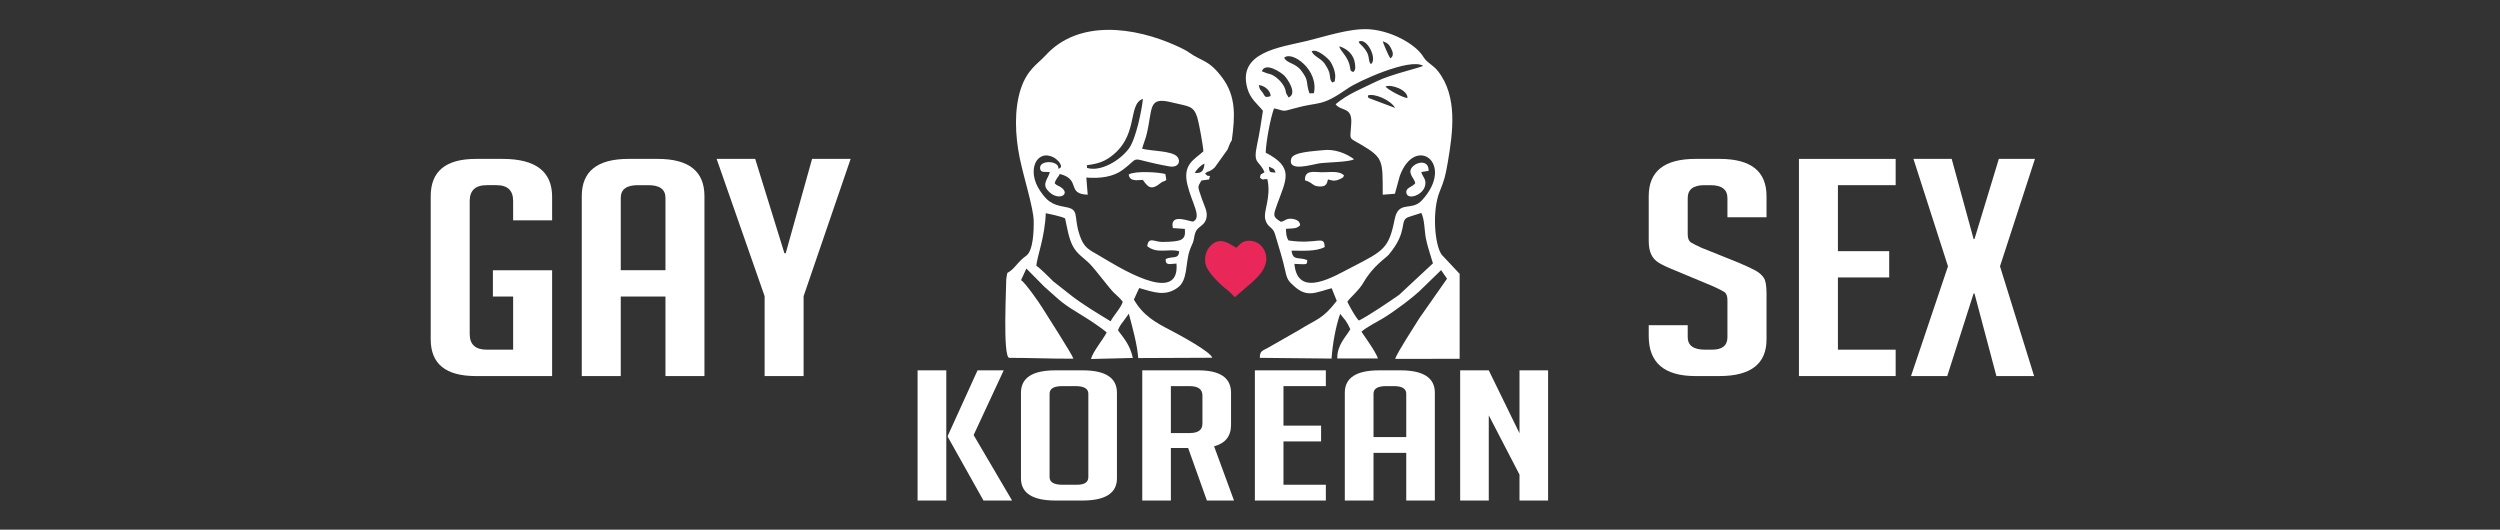 <?xml version="1.0" encoding="UTF-8"?>
<!DOCTYPE svg PUBLIC "-//W3C//DTD SVG 1.1//EN" "http://www.w3.org/Graphics/SVG/1.1/DTD/svg11.dtd">
<!-- Creator: CorelDRAW 2020 (64-Bit) -->
<svg xmlns="http://www.w3.org/2000/svg" xml:space="preserve" width="236px" height="50px" version="1.1" style="shape-rendering:geometricPrecision; text-rendering:geometricPrecision; image-rendering:optimizeQuality; fill-rule:evenodd; clip-rule:evenodd"
viewBox="0 0 236 50"
 xmlns:xlink="http://www.w3.org/1999/xlink"
 xmlns:xodm="http://www.corel.com/coreldraw/odm/2003">
 <rect x="0" y="0" width="236" height="50" fill="#333333" stroke="none"/>
 <defs>
  <style type="text/css">
   <![CDATA[
    .fil3 {fill:none}
    .fil2 {fill:#E92758}
    .fil1 {fill:white}
    .fil0 {fill:white;fill-rule:nonzero}
   ]]>
  </style>
 </defs>
 <g id="Слой_x0020_1">
  <path class="fil0" d="M46.53 27.99l0 -2.48 5.59 0 0 9.99 -7.2 0c-2.84,0 -4.26,-1.15 -4.26,-3.46l0 -13.53c0,-2.34 1.42,-3.51 4.26,-3.51l2.53 0c3.11,0 4.67,1.19 4.67,3.57l0 2.23 -3.68 0 0 -1.83c0,-0.99 -0.52,-1.49 -1.57,-1.49l-0.92 0c-1.07,0 -1.61,0.5 -1.61,1.49l0 12.56c0,0.99 0.54,1.48 1.61,1.48l2.49 0 0 -5.02 -1.91 0z"/>
  <path id="1" class="fil0" d="M58.6 35.5l-3.68 0 0 -16.99c0,-2.34 1.47,-3.51 4.41,-3.51l2.76 0c2.94,0 4.41,1.17 4.41,3.51l0 16.99 -3.68 0 0 -7.51 -4.22 0 0 7.51zm4.22 -9.99l0 -6.83c0,-0.8 -0.54,-1.2 -1.61,-1.2l-1 0c-1.07,0 -1.61,0.4 -1.61,1.2l0 6.83 4.22 0z"/>
  <polygon id="2" class="fil0" points="75.86,35.5 72.18,35.5 72.18,27.96 67.65,15 71.29,15 74.05,23.91 74.17,23.91 76.66,15 80.3,15 75.86,27.96 "/>
  <path id="3" class="fil0" d="M163.07 20.51l0 -1.8c0,-0.82 -0.53,-1.23 -1.61,-1.23l-0.57 0c-1.05,0 -1.57,0.41 -1.57,1.23l0 3.4c0,0.38 0.1,0.64 0.3,0.77 0.21,0.13 0.54,0.3 1,0.51l3.49 1.4c0.77,0.33 1.31,0.58 1.63,0.76 0.32,0.18 0.57,0.4 0.75,0.66 0.18,0.25 0.27,0.74 0.27,1.47l0 4.36c0,2.31 -1.49,3.46 -4.45,3.46l-2.26 0c-2.94,0 -4.41,-1.26 -4.41,-3.77l0 -1.03 3.68 0 0 1.12c0,0.8 0.55,1.19 1.65,1.19l0.65 0c0.97,0 1.45,-0.39 1.45,-1.19l0 -3.49c0,-0.38 -0.1,-0.64 -0.3,-0.77 -0.21,-0.13 -0.54,-0.3 -1,-0.51l-3.49 -1.46c-0.76,-0.3 -1.32,-0.56 -1.67,-0.77 -0.34,-0.21 -0.59,-0.48 -0.74,-0.81 -0.16,-0.34 -0.23,-0.77 -0.23,-1.3l0 -4.2c0,-2.34 1.47,-3.51 4.41,-3.51l2.3 0c2.94,0 4.41,1.17 4.41,3.51l0 2 -3.69 0z"/>
  <polygon id="4" class="fil0" points="169.82,35.5 169.82,15 178.95,15 178.95,17.48 173.5,17.48 173.5,23.71 178.34,23.71 178.34,26.19 173.5,26.19 173.5,33.01 178.95,33.01 178.95,35.5 "/>
  <polygon id="5" class="fil0" points="192.02,35.5 188.46,35.5 186.39,27.7 186.31,27.7 183.82,35.5 180.4,35.5 183.89,25.14 180.63,15 184.24,15 186.31,22.57 186.39,22.57 188.69,15 192.1,15 188.8,25.14 "/>
  <g id="_1594967494656">
   <g>
    <path class="fil1" d="M128.27 30.26c-0.37,-0.42 -0.8,-1.21 -1.08,-1.77 0.21,-0.36 1.11,-1.08 1.53,-1.83 0.91,-1.58 2.09,-2.28 2.37,-2.61 1.93,-2.29 0.93,-3.26 1.9,-3.57l1.18 -0.38c0.32,0.61 0.29,1.69 0.44,2.44 0.18,0.87 0.45,1.57 0.66,2.32l-3.2 2.98c-0.76,0.53 -3.01,2.06 -3.8,2.42zm-8.49 -14.53c0.44,0.21 0.49,0.15 0.64,0.56 -0.59,-0.04 -0.58,0.02 -0.64,-0.56zm9.47 -6.46c-0.2,-0.16 -0.09,-0.02 -0.11,-0.26 0.58,-0.22 2.14,0.42 2.56,1.18l-2.45 -0.92zm-10.42 -1.25c0.73,0.12 1.12,0.66 1.12,1.05 -0.59,0.2 -0.52,0.01 -0.75,-0.32 -0.24,-0.35 -0.26,-0.19 -0.37,-0.73zm11.96 0.16c0.45,-0.28 2.15,0.3 2.07,1.08 -0.46,-0.05 -1.8,-0.77 -2.07,-1.08zm-10.72 -1.12c-0.21,-0.09 -0.26,-0.08 -0.46,-0.14l-0.49 -0.19c0.32,-0.92 1.83,0.12 2.12,0.41 0.27,0.27 1.29,1.71 0.4,2.06l-0.22 -0.38c-0.05,-0.16 -0.05,-0.29 -0.13,-0.49 -0.11,-0.29 -0.36,-0.6 -0.51,-0.74 -0.14,-0.15 -0.45,-0.42 -0.71,-0.53zm6.01 2.78c0.51,0.69 1.56,0.21 1.48,1.76 -0.09,1.75 -0.34,1.3 0.99,2.09 2.07,1.23 1.97,1.49 1.98,4.69l1.15 -0.09 0.46 -1.68c1.45,-3.97 5.28,-1.17 2.09,2.3 -0.97,1.07 -2.2,-0.04 -2.57,1.77 -0.55,2.77 -1.02,2.99 -4.06,4.55 -1.54,0.78 -5.1,3.04 -5.41,-0.32 1.34,0.07 1.18,0.06 1.21,-0.36 -0.83,-0.33 -1.34,0.11 -1.48,-0.89 1.03,0 2.32,0.1 3.13,-0.34 -0.04,-1.18 -0.62,-0.21 -3.41,-0.62 -0.23,-0.34 -0.22,-0.66 -0.25,-1.1 0.54,-0.05 1.04,0.03 1.34,-0.34 -0.01,-0.34 -0.28,-0.53 -0.71,-0.6 -0.6,-0.08 -0.66,0.18 -1.1,0.28 -0.81,-0.49 -0.72,-0.62 -0.37,-1.62 0.85,-2.36 1.67,-3.5 -1.07,-4.91 0.04,-1.08 0.46,-3.32 0.79,-4.18 1.05,0.22 0.66,0.36 1.88,0.01 2.49,-0.71 2.45,-0.06 5.12,-1.92 0.88,-0.62 5.79,-2.88 7.07,-2.11 -0.16,0.16 -3.04,0.8 -4.39,1.47 -1.28,0.64 -2.71,1.17 -3.87,2.16zm-3.24 -3.17c-0.55,-0.74 -1.39,-0.69 -1.61,-1.22 0.71,-0.69 3.29,1.14 2.8,3.35l-0.42 0.01c-0.38,-1.11 0,-1.13 -0.77,-2.14zm2.21 -0.66c-0.4,-0.55 -1.05,-0.69 -1.23,-1.17 0.52,-0.28 1.53,0.67 1.71,0.9 0.27,0.35 0.58,1.12 0.51,1.62 -0.07,0.5 -0.01,0.27 -0.26,0.43 -0.28,-0.24 -0.18,-0.56 -0.3,-0.96 -0.09,-0.29 -0.3,-0.63 -0.43,-0.82zm2.86 0.01c0.05,0.43 0.05,0.57 -0.15,0.78 -0.36,-0.11 -0.25,-0.21 -0.36,-0.66 -0.22,-0.88 -0.91,-1.36 -0.97,-1.77 0.81,0.25 1.39,0.84 1.48,1.65zm3.39 -1.49c0.21,0.4 0.29,0.72 -0.03,0.98 -0.17,-0.13 -0.72,-1.5 -0.74,-1.61 0.4,0.12 0.59,0.28 0.77,0.63zm-3.04 -0.6c0.8,-0.43 1.8,1.69 1.15,2.13 -0.36,-0.45 0.04,-0.8 -0.77,-1.67 -0.11,-0.12 -0.13,-0.11 -0.21,-0.21 -0.21,-0.23 -0.07,-0.03 -0.17,-0.25zm9.53 29.94l0 -8.02 -1.68 -1.79c-0.68,-0.89 -0.94,-4.17 -0.21,-5.96 0.47,-1.16 0.53,-1.43 0.77,-2.77 0.48,-2.83 0.96,-6.22 -0.93,-8.62 -0.27,-0.34 -0.55,-0.53 -0.93,-0.84 -0.45,-0.37 -0.4,-0.54 -0.79,-0.96 -0.92,-1.01 -2.92,-2.04 -4.82,-2.15 -1.81,-0.1 -4.14,0.7 -5.85,1.11 -2.51,0.6 -6.56,1.05 -5.6,4.47 0.29,1.02 0.94,1.45 1.47,2.12 -0.15,0.98 -0.33,2.18 -0.54,3.14 -0.43,1.99 0.17,1.44 0.69,2.66 -0.34,0.25 -0.37,0.08 -0.43,0.52 0.37,0.29 0.19,0.1 0.7,0.13 0.39,1.76 -0.42,3.03 -0.19,3.83 0.21,0.76 0.71,0.66 0.91,1.36 0.36,1.26 0.71,2.26 0.97,3.48 0.18,0.86 0.34,0.98 0.84,1.44 1.26,1.15 2.11,0.54 3.54,0.19l0.48 1.19c-1.36,1.76 -1.84,1.68 -3.55,2.75l-2.96 1.69c-0.47,0.27 -0.77,0.27 -0.75,0.94l6.77 0.07c0.08,-1.29 0.39,-3.05 0.81,-4.22l0.51 0.63c0.19,0.29 0.3,0.48 0.45,0.82 -0.42,0.73 -1.27,1.51 -1.23,2.76l3.84 0c-0.25,-0.7 -1.2,-1.98 -1.56,-2.53 0.45,-0.4 1.45,-0.92 2.03,-1.26 1.05,-0.63 2.97,-2.05 3.76,-2.87l1.73 -1.68 0.56 0.81 -2.58 3.68c-0.46,0.74 -2.13,3.3 -2.32,3.89l6.09 -0.01z"/>
    <path class="fil2" d="M116.7 23.39c-0.45,-0.25 -1.3,-0.98 -2.14,-0.43 -0.56,0.37 -0.98,1.17 -0.73,2.06 0.21,0.75 1.45,1.93 2.01,2.34 0.35,0.25 0.45,0.45 0.73,0.69l1.6 -1.38c0.52,-0.49 1.05,-0.95 1.29,-1.72 0.28,-0.9 -0.21,-1.74 -0.75,-2.02 -0.34,-0.18 -0.73,-0.26 -1.13,-0.17 -0.47,0.12 -0.62,0.43 -0.88,0.63z"/>
    <path class="fil1" d="M127.82 15.03c-0.71,-0.53 -1.8,-1 -2.97,-0.85 -0.75,0.09 -2.76,0.15 -2.95,0.78 -0.41,1.33 1.97,0.56 2.65,0.46 0.68,-0.1 2.88,-0.12 3.27,-0.39z"/>
    <path class="fil1" d="M100.04 16.42c-0.11,-0.34 -0.05,0.02 -0.13,-0.49 0.12,-0.8 -1.88,-0.87 -1.72,0.01 0.07,0.39 0.46,0.26 0.91,0.3 -0.11,0.57 -0.74,1.06 -0.24,1.68 0.94,1.16 2.25,0.47 1.35,-0.2 -0.32,-0.24 -0.37,-0.13 -0.65,-0.42 0.14,-0.49 0.34,-0.54 0.48,-0.88zm-1.32 3.71c0,0 1.72,0.33 1.83,0.51 0.2,0.88 0.32,1.8 0.71,2.56 0.4,0.78 1.05,1.14 1.61,1.7 0.62,0.64 1.74,2.18 2.26,2.71 0.32,0.31 0.62,0.55 0.86,0.88 -0.16,0.55 -0.84,1.26 -1.15,1.84 -1.19,-0.73 -2.57,-1.55 -3.66,-2.39l-1.74 -1.37c-0.4,-0.39 -1.26,-1.27 -1.61,-1.48 0.06,-0.86 0.81,-2.69 0.89,-4.96zm14.06 -3.81c0.18,-0.31 0.55,-0.72 0.92,-0.87 -0.05,0.64 -0.24,0.95 -0.92,0.87zm-12.87 -0.39c0.08,0.51 0.02,0.15 0.13,0.49 2.05,0.52 0.59,1.89 2.64,1.96l-0.13 -1.62c1.3,0.11 2.57,-0.07 3.44,-0.73 1.89,-1.42 0.27,-1.06 4.4,-0.32 0.85,0.15 1.12,-0.49 0.73,-0.93 -0.52,-0.56 -2.45,-0.51 -3.3,-0.74 0.09,-0.41 0.32,-0.9 0.44,-1.43 0.57,-2.41 0.09,-3.52 2.37,-2.94 1.56,0.39 2.03,0.26 2.4,1.43 0.15,0.48 0.55,2.7 0.57,3.19 -0.89,0.8 -1.97,1.23 -1.51,3.14 0.42,1.75 1.39,3.08 0.55,3.48 -0.19,0.09 -2.27,-0.91 -1.92,0.62l1.13 0.08c0.11,1.07 -0.3,1.2 -2.11,1.23 -0.74,0.01 -1.33,-0.54 -1.44,0.4 0.95,0.77 2.05,0.19 3.01,0.48 -0.03,0.8 -0.64,0.43 -1.27,0.73 -0.04,0.68 0.45,0.44 1.02,0.43 0.35,4.09 -5.72,0.17 -7.31,-0.76 -0.99,-0.58 -1.44,-0.72 -1.85,-1.98 -0.58,-1.75 0.05,-2.38 -1.35,-2.6 -1.36,-0.22 -1.76,-0.66 -2.34,-1.49 -1.35,-1.95 -0.35,-4 1.24,-3.2 0.18,0.09 0.44,0.33 0.52,0.43 0.33,0.46 0.18,0.58 -0.06,0.65zm2.7 -0.08c0.05,-0.39 -0.22,-0.19 0.49,-0.33 0.59,-0.11 1.06,-0.26 1.57,-0.6 2.94,-1.99 1.7,-5.05 3.22,-5.59 -0.08,0.96 -0.65,3.79 -1.32,4.69 -0.89,1.19 -2.71,2.22 -3.96,1.83zm-7.33 17.93c1.99,0 4.01,0.09 6.05,0.08 -0.12,-0.42 -2.44,-4 -2.93,-4.8 -0.29,-0.48 -1.61,-2.36 -2.01,-2.62l0.5 -1.09 1.67 1.69c1.8,1.59 1.54,1.49 3.9,2.93 0.46,0.28 1.69,1.1 2.01,1.42 -0.36,0.68 -1.31,1.82 -1.48,2.5l3.95 -0.1c-0.27,-1.23 -0.83,-1.83 -1.4,-2.61 0.11,-0.33 0.31,-0.61 0.48,-0.82 0.16,-0.22 0.11,-0.14 0.26,-0.36l0.28 -0.39c0.33,1.24 0.79,2.87 0.89,4.19l6.99 -0.03c-0.19,-0.59 -3.09,-2.15 -3.89,-2.57 -1.49,-0.76 -2.65,-1.43 -3.51,-2.92l0.5 -1.09c1.37,0.39 2.46,0.83 3.65,-0.05 0.95,-0.7 0.71,-2.27 1.1,-3.45 0.1,-0.32 0.22,-0.54 0.33,-0.81 0.11,-0.32 0.12,-0.67 0.22,-0.92 0.2,-0.59 0.8,-0.59 1.02,-1.27 0.2,-0.67 -0.17,-1.24 -0.38,-1.86 -0.45,-1.35 -0.45,-1.08 -0.07,-1.79l0.73 -0.1 0.08 -0.33c-0.39,-0.04 -0.14,0.04 -0.46,-0.22 0.32,-0.32 0.37,-0.09 0.91,-0.58l1.21 -1.69c0.14,-0.32 0.22,-0.63 0.4,-0.87 0.32,-2.31 0.4,-4.14 -0.87,-5.88 -1.3,-1.76 -1.97,-1.56 -3.11,-2.38 -0.35,-0.25 -0.79,-0.46 -1.21,-0.65 -4.02,-1.83 -9.28,-2.52 -12.38,0.88 -0.68,0.76 -1.73,1.3 -2.34,3.15 -0.65,1.95 -0.54,4.42 -0.12,6.49 0.38,1.88 1.3,4.72 1.33,5.97 0.02,0.86 -0.03,2.81 -0.69,3.3 -0.83,0.6 -1.01,1.11 -1.58,1.5 -0.07,0.05 -0.14,0.09 -0.21,0.13 -0.1,0.26 -0.09,1 -0.1,0.26 0.01,0.79 -0.37,7.75 0.28,7.76z"/>
    <path class="fil1" d="M134.86 16.13c0.03,-0.98 -0.95,-0.89 -1.41,-0.49 -0.75,0.65 0.09,1.16 0.15,1.66 -0.28,0.35 -0.85,0.41 -0.85,0.82 0.01,0.85 1.63,0.33 1.79,-0.65 0.11,-0.58 -0.25,-0.77 -0.37,-1.23l0.69 -0.11z"/>
    <path class="fil1" d="M125.37 16.94c0.38,0.08 0.46,0.17 0.85,0.07 0.06,-0.01 0.35,-0.14 0.37,-0.15 0.32,-0.21 0.11,0 0.29,-0.29 -0.45,-0.5 -1.47,-0.29 -2.13,-0.31 -0.82,-0.03 -1.59,-0.21 -1.56,0.76 0.71,0.21 0.68,0.49 1.16,0.56 1.01,0.15 0.91,-0.45 1.02,-0.64z"/>
    <path class="fil1" d="M106.55 16.47c0.09,0.7 0.82,0.53 1.33,0.51 0.44,0.6 0.74,1.07 1.65,0.32 0.32,-0.26 0.28,-0.09 0.57,-0.31l-0.09 -0.56c-0.61,-0.18 -2.85,-0.32 -3.46,0.04z"/>
   </g>
   <path class="fil0" d="M89.33 47.25l-2.71 0 0 -12.29 2.71 0 0 12.29zm6.21 0l-2.7 0 -3.37 -6.01 0 -0.1 2.81 -6.18 2.47 0 -2.84 6.11 3.63 6.18z"/>
   <path id="1" class="fil0" d="M99.65 47.25c-2.18,0 -3.27,-0.7 -3.27,-2.09l0 -8.09c0,-1.4 1.08,-2.11 3.24,-2.11l2.59 0c2.15,0 3.23,0.71 3.23,2.11l0 8.09c0,1.39 -1.09,2.09 -3.26,2.09l-2.53 0zm0.64 -1.49l1.38 0c0.71,0 1.07,-0.24 1.07,-0.72l0 -7.87c0,-0.48 -0.4,-0.72 -1.21,-0.72l-1.26 0c-0.79,0 -1.19,0.24 -1.19,0.72l0 7.87c0,0.48 0.41,0.72 1.21,0.72z"/>
   <path id="2" class="fil0" d="M107.83 34.96l5.29 0c2.06,0 3.09,0.71 3.09,2.11l0 3.03c0,1.07 -0.53,1.75 -1.6,2.03l1.88 5.12 -2.56 0 -1.77 -4.96 -1.63 0 0 4.96 -2.7 0 0 -12.29zm2.7 5.92l1.77 0c0.81,0 1.21,-0.29 1.21,-0.89l0 -2.65c0,-0.59 -0.4,-0.89 -1.21,-0.89l-1.77 0 0 4.43z"/>
   <polygon id="3" class="fil0" points="118.46,47.25 118.46,34.96 125.16,34.96 125.16,36.45 121.16,36.45 121.16,40.18 124.71,40.18 124.71,41.67 121.16,41.67 121.16,45.76 125.16,45.76 125.16,47.25 "/>
   <path id="4" class="fil0" d="M129.66 47.25l-2.71 0 0 -10.18c0,-1.4 1.08,-2.11 3.24,-2.11l2.02 0c2.16,0 3.24,0.71 3.24,2.11l0 10.18 -2.7 0 0 -4.5 -3.09 0 0 4.5zm3.09 -5.99l0 -4.09c0,-0.48 -0.39,-0.72 -1.18,-0.72l-0.73 0c-0.79,0 -1.18,0.24 -1.18,0.72l0 4.09 3.09 0z"/>
   <polygon id="5" class="fil0" points="143.44,40.9 143.44,34.96 146.14,34.96 146.14,47.25 143.44,47.25 143.44,44.8 140.54,39.21 140.54,47.25 137.84,47.25 137.84,34.96 140.54,34.96 "/>
  </g>
  <rect class="fil3" width="236" height="50"/>
 </g>
</svg>
